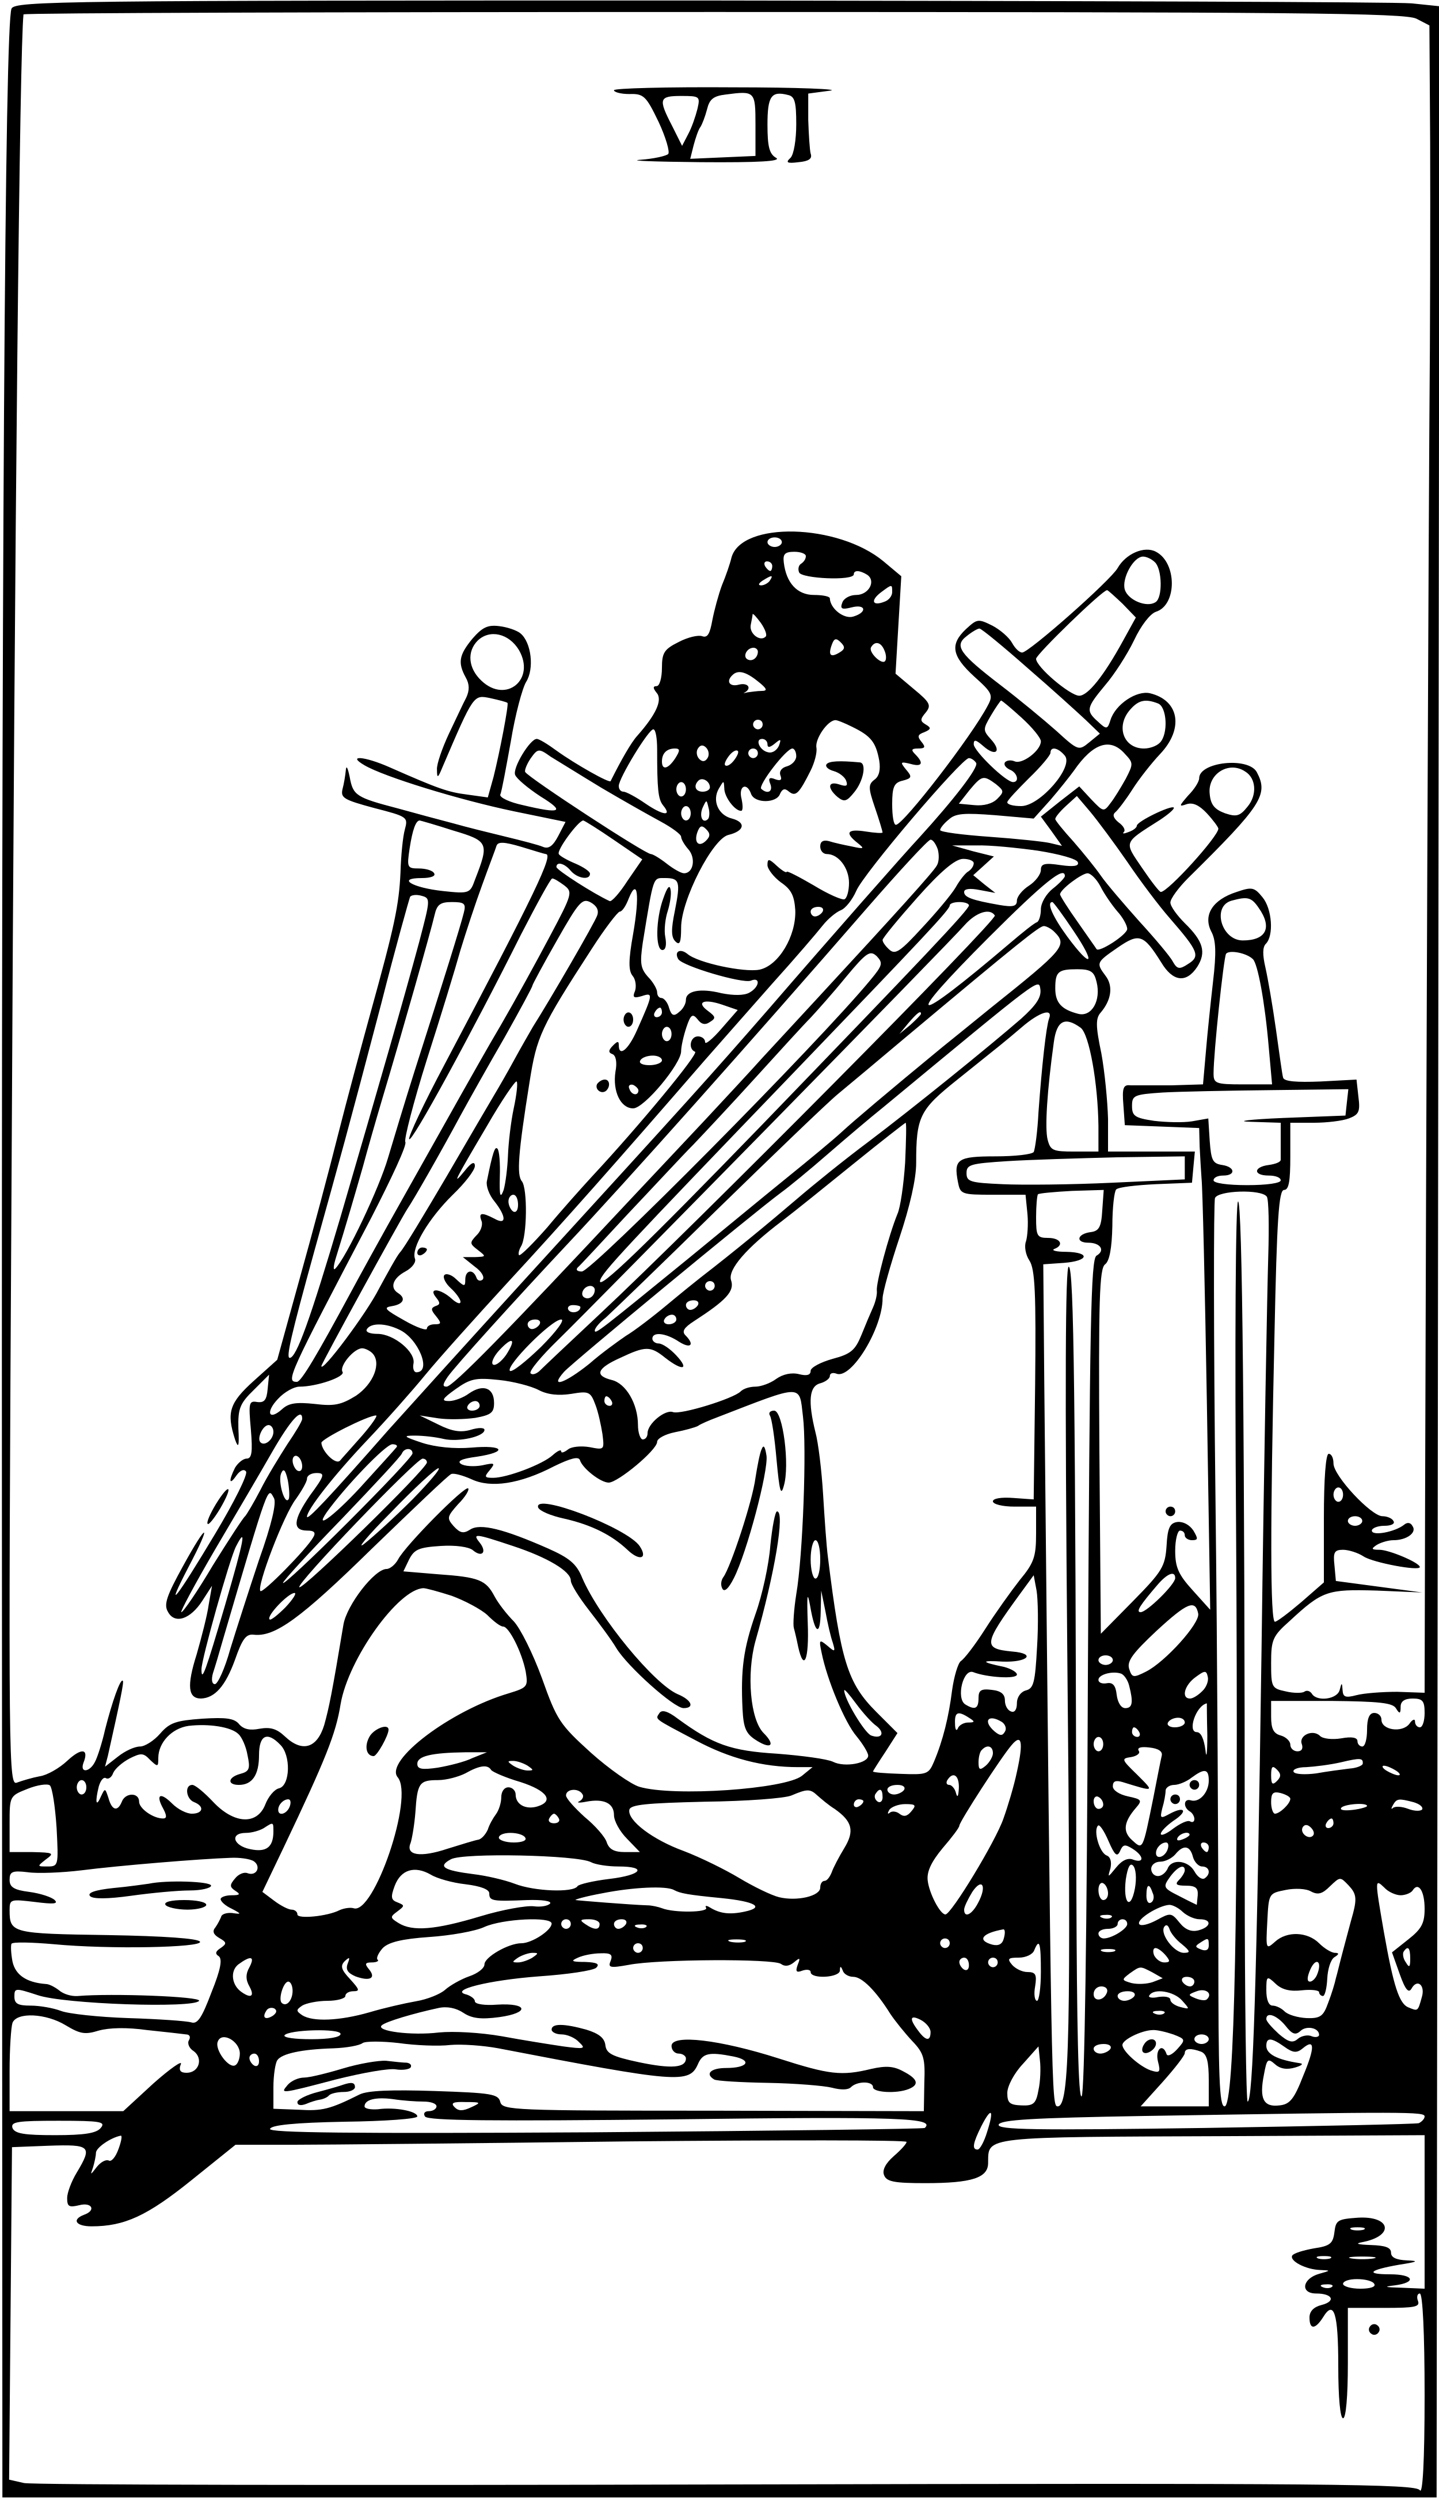 <?xml version="1.0" standalone="no"?>
<!DOCTYPE svg PUBLIC "-//W3C//DTD SVG 20010904//EN"
 "http://www.w3.org/TR/2001/REC-SVG-20010904/DTD/svg10.dtd">
<svg version="1.0" xmlns="http://www.w3.org/2000/svg"
 width="300pt" height="521pt" viewBox="0 0 300 521"
 preserveAspectRatio="xMidYMid meet">
<g transform="translate(0,521) scale(0.1,-0.1)"
fill="#000000" stroke="none">
<g>
<path d="M24 5192 c-14 -32 -21 -1161 -20 -3172 l1 -2015 1495 0 1495 0 3
2596 3 2596 -58 6 c-32 3 -700 5 -1485 6 -1328 0 -1427 -1 -1434 -17z m2929
-21 l27 -14 1 -156 c1 -86 1 -318 0 -516 -3 -368 -8 -1694 -10 -2406 l-1 -397
-57 2 c-32 0 -70 -3 -85 -7 -23 -6 -28 -4 -29 10 -1 17 -2 17 -6 1 -5 -20 -48
-25 -58 -8 -4 6 -11 8 -16 4 -5 -3 -23 -3 -39 1 -29 6 -30 9 -30 59 0 48 3 56
38 87 69 64 79 67 182 64 l95 -4 -90 12 -90 12 -3 33 c-3 27 0 32 18 32 11 0
31 -6 43 -14 20 -13 117 -31 117 -22 0 9 -64 36 -84 36 -17 0 -18 2 -6 10 8 5
24 10 35 10 28 0 49 16 40 29 -4 8 -11 9 -18 3 -19 -15 -67 -24 -67 -12 0 5
12 10 26 10 14 0 23 4 19 10 -3 6 -14 10 -23 10 -23 0 -102 84 -102 110 0 11
-4 20 -10 20 -6 0 -10 -51 -10 -134 l0 -134 -47 -41 c-27 -23 -51 -41 -55 -41
-10 0 -10 203 -1 598 5 242 9 302 20 302 10 0 13 18 13 70 l0 70 49 0 c27 0
60 4 73 9 21 8 24 14 20 45 l-4 36 -75 -4 c-50 -2 -76 0 -78 8 -2 6 -8 52 -15
101 -7 50 -17 107 -22 129 -6 26 -6 42 1 49 17 17 13 73 -7 97 -17 21 -22 22
-54 11 -50 -16 -70 -48 -53 -82 10 -18 11 -44 4 -104 -5 -44 -12 -110 -15
-147 l-6 -68 -66 -2 c-37 0 -75 0 -85 0 -15 2 -18 -5 -15 -41 l3 -42 78 -3 77
-3 1 -39 c1 -22 3 -52 4 -67 2 -16 7 -224 11 -463 l7 -435 -36 40 c-30 33 -37
48 -37 83 0 23 5 42 10 42 6 0 10 -4 10 -10 0 -5 7 -10 15 -10 13 0 13 3 3 20
-8 12 -21 19 -33 18 -16 -2 -21 -12 -23 -50 -3 -43 -9 -53 -70 -115 l-67 -68
-3 380 c-2 317 0 382 12 390 9 7 14 33 15 80 0 38 4 72 8 76 5 5 42 9 83 11
l75 3 3 33 3 32 -90 0 -91 0 0 68 c-1 37 -7 99 -14 137 -12 57 -12 73 -1 85
22 26 26 55 10 76 -20 27 -20 28 25 59 45 31 54 28 91 -31 24 -40 52 -44 75
-9 19 30 13 53 -26 91 -16 16 -30 35 -30 43 0 8 17 31 37 51 154 152 168 174
143 221 -18 32 -120 21 -120 -13 0 -7 -10 -23 -23 -36 -19 -22 -20 -24 -3 -18
13 4 26 -2 42 -19 13 -14 24 -29 24 -32 0 -16 -105 -132 -120 -132 -3 0 -20
22 -39 50 -38 56 -40 51 37 100 18 12 31 23 29 26 -6 5 -77 -29 -77 -38 0 -4
-8 -10 -17 -13 -10 -4 -14 -4 -10 0 4 4 -1 13 -11 20 -11 9 -13 16 -7 21 6 5
22 26 36 48 14 22 40 55 58 74 49 52 40 111 -21 126 -28 7 -73 -23 -83 -56 -6
-19 -8 -20 -26 -3 -26 23 -24 29 15 76 19 22 46 64 60 93 15 32 34 56 46 60
44 14 44 102 0 125 -24 13 -63 -4 -80 -34 -15 -26 -185 -176 -199 -176 -6 0
-15 9 -21 20 -6 11 -24 27 -41 36 -30 15 -32 14 -55 -7 -34 -32 -30 -56 17
-99 38 -34 40 -39 28 -61 -33 -63 -175 -247 -191 -248 -5 -1 -8 19 -8 43 0 36
4 45 22 49 19 5 20 8 7 23 -13 16 -12 17 9 12 24 -7 29 1 10 20 -9 9 -8 12 6
12 15 0 16 3 7 14 -9 11 -8 15 6 20 14 6 15 9 3 16 -12 7 -12 11 0 25 12 15 9
21 -25 49 l-38 32 6 102 6 101 -37 31 c-95 79 -296 84 -317 8 -3 -13 -12 -39
-20 -58 -7 -19 -16 -52 -20 -73 -5 -28 -10 -37 -21 -33 -8 3 -30 -2 -49 -12
-30 -15 -35 -22 -35 -54 0 -21 -5 -38 -11 -38 -8 0 -8 -4 0 -14 13 -15 -2 -46
-40 -89 -13 -14 -34 -51 -56 -95 -2 -5 -73 35 -112 63 -19 14 -37 25 -42 25
-14 0 -51 -61 -45 -75 3 -8 27 -28 53 -45 52 -32 43 -37 -37 -18 -28 6 -49 16
-47 22 3 6 12 56 22 111 9 55 24 111 32 124 17 27 11 82 -12 101 -7 6 -27 13
-44 15 -24 3 -35 -2 -56 -26 -28 -34 -31 -50 -14 -81 8 -14 8 -27 1 -42 -6
-11 -22 -46 -36 -75 -14 -30 -26 -64 -25 -75 0 -19 2 -18 11 4 66 154 65 152
100 145 18 -4 34 -8 36 -10 3 -3 -16 -102 -29 -154 l-12 -43 -43 6 c-40 5 -60
12 -162 57 -52 23 -90 26 -52 4 41 -24 197 -72 312 -96 l107 -22 -15 -29 c-11
-21 -20 -28 -32 -23 -9 4 -44 13 -77 21 -33 8 -82 20 -110 28 -27 7 -79 21
-115 31 -88 23 -94 27 -101 66 -4 19 -7 25 -8 14 -1 -11 -4 -29 -7 -40 -4 -18
3 -22 66 -39 70 -18 71 -19 64 -45 -4 -14 -8 -54 -9 -88 -3 -70 -13 -115 -62
-292 -19 -69 -50 -184 -68 -255 -18 -72 -54 -207 -80 -300 l-47 -170 -49 -44
c-51 -46 -57 -66 -39 -122 7 -20 9 -15 7 23 -1 41 3 52 32 80 l32 32 -3 -30
c-2 -23 -7 -29 -22 -27 -17 3 -18 -2 -13 -57 4 -48 2 -61 -9 -61 -7 0 -18 -9
-24 -19 -14 -28 -12 -38 3 -16 8 11 16 14 20 8 4 -6 -25 -64 -64 -129 -82
-137 -108 -170 -56 -70 50 95 40 96 -12 1 -33 -60 -40 -79 -31 -94 14 -27 47
-16 72 23 l20 31 -7 -40 c-3 -22 -15 -68 -25 -103 -21 -66 -18 -92 9 -92 29 1
51 26 71 81 15 43 23 54 39 52 44 -5 97 33 247 180 86 83 160 154 165 155 6 2
24 -3 42 -11 40 -19 101 -10 172 27 35 17 51 21 54 13 5 -17 43 -47 60 -47 19
0 101 68 101 85 0 7 17 16 37 20 21 4 42 10 48 13 5 4 24 12 40 18 181 70 171
70 179 2 8 -64 0 -290 -14 -371 -5 -32 -7 -63 -5 -70 2 -7 6 -24 9 -39 12 -54
23 -27 20 49 -2 60 -1 68 5 36 10 -59 21 -65 22 -12 l1 44 9 -44 c4 -23 11
-53 15 -64 6 -20 5 -21 -11 -7 -17 14 -18 13 -12 -15 11 -55 48 -145 73 -174
13 -16 24 -34 24 -40 0 -16 -49 -25 -73 -13 -12 6 -65 13 -117 17 -97 6 -133
19 -207 73 -21 16 -33 19 -38 12 -9 -14 -14 -10 75 -57 71 -38 140 -56 214
-56 l30 0 -22 -18 c-35 -28 -268 -44 -339 -23 -17 5 -63 37 -101 71 -65 59
-71 68 -102 155 -19 52 -45 104 -59 119 -14 14 -32 37 -40 52 -18 34 -32 40
-118 46 l-72 6 12 25 c11 21 20 25 66 28 31 2 59 -2 67 -9 19 -16 30 -4 14 16
-16 20 -9 19 69 -7 73 -24 121 -53 121 -72 0 -8 17 -35 38 -62 21 -27 47 -62
57 -79 23 -38 120 -125 140 -125 24 0 17 17 -12 29 -49 21 -163 159 -199 242
-12 30 -27 42 -72 62 -91 40 -141 53 -162 39 -14 -9 -21 -7 -34 7 -15 17 -14
20 9 46 15 15 24 30 21 33 -7 6 -131 -119 -146 -148 -6 -11 -17 -20 -24 -20
-25 0 -83 -75 -90 -116 -24 -144 -30 -173 -40 -209 -15 -49 -46 -58 -82 -24
-17 16 -30 20 -53 16 -20 -4 -33 -1 -42 9 -10 13 -28 15 -77 12 -55 -4 -68 -8
-88 -31 -13 -15 -32 -27 -42 -27 -11 0 -31 -9 -46 -21 l-27 -21 6 23 c25 112
34 154 31 156 -5 5 -22 -43 -37 -102 -6 -27 -16 -58 -21 -67 -11 -22 -32 -24
-24 -2 12 30 -4 32 -34 4 -16 -15 -42 -30 -57 -32 -16 -3 -36 -9 -47 -13 -18
-8 -19 19 -12 1241 7 1427 17 2369 25 2444 1 3 648 5 1439 5 1217 0 1441 -2
1465 -14z m-1323 -1091 c0 -5 -7 -10 -15 -10 -8 0 -15 5 -15 10 0 6 7 10 15
10 8 0 15 -4 15 -10z m50 -29 c0 -6 -4 -12 -10 -16 -5 -3 -7 -11 -4 -18 5 -13
114 -18 114 -4 0 9 12 9 28 -1 19 -13 3 -42 -23 -42 -13 0 -26 -7 -29 -16 -5
-13 -1 -15 19 -10 30 8 34 -10 4 -19 -19 -6 -48 16 -49 38 0 4 -15 7 -33 7
-35 0 -58 25 -63 68 -2 17 2 22 22 22 13 0 24 -4 24 -9z m728 -13 c15 -15 16
-74 1 -83 -18 -12 -57 4 -64 26 -7 23 18 69 38 69 7 0 18 -5 25 -12z m-798 -8
c0 -5 -2 -10 -4 -10 -3 0 -8 5 -11 10 -3 6 -1 10 4 10 6 0 11 -4 11 -10z m-5
-30 c-3 -5 -12 -10 -18 -10 -7 0 -6 4 3 10 19 12 23 12 15 0z m255 -24 c0 -8
-7 -17 -16 -20 -25 -10 -30 2 -8 19 24 18 24 18 24 1z m480 -24 l28 -29 -27
-49 c-40 -73 -73 -114 -91 -114 -19 0 -90 60 -90 77 0 9 138 143 148 143 2 0
16 -13 32 -28z m-744 -69 c-11 -11 -34 6 -31 24 2 10 4 20 4 23 1 2 8 -6 17
-18 9 -13 14 -26 10 -29z m546 -65 c51 -44 106 -94 122 -109 l29 -28 -22 -18
c-22 -18 -23 -18 -69 24 -26 23 -78 66 -116 95 -86 66 -97 82 -71 102 11 9 23
16 27 16 4 0 49 -37 100 -82z m-1060 37 c35 -61 -27 -112 -78 -64 -28 26 -31
61 -8 84 25 24 65 15 86 -20z m668 -5 c-18 -11 -24 -6 -16 16 5 14 9 15 19 5
9 -9 9 -14 -3 -21z m94 4 c4 -9 4 -19 1 -22 -7 -8 -35 19 -29 29 8 14 21 11
28 -7z m-264 -2 c0 -13 -12 -22 -22 -16 -10 6 -1 24 13 24 5 0 9 -4 9 -8z m0
-62 c19 -15 21 -20 8 -20 -9 0 -22 -2 -30 -3 -7 -2 -10 -2 -5 0 15 9 6 21 -13
16 -19 -5 -27 7 -13 20 11 11 27 8 53 -13z m550 -76 c22 -20 40 -42 40 -49 0
-19 -38 -48 -54 -42 -9 4 -18 2 -21 -2 -3 -5 2 -11 10 -15 16 -6 21 -26 7 -26
-15 0 -82 65 -82 79 0 11 5 9 20 -4 26 -23 39 -11 16 14 -17 19 -17 21 0 50
10 17 20 31 21 31 2 0 21 -16 43 -36z m284 30 c19 -7 22 -64 4 -82 -7 -7 -21
-12 -33 -12 -43 0 -60 47 -28 82 17 19 31 22 57 12z m-824 -44 c0 -5 -4 -10
-10 -10 -5 0 -10 5 -10 10 0 6 5 10 10 10 6 0 10 -4 10 -10z m187 -5 c39 -19
49 -32 56 -70 3 -19 0 -33 -10 -40 -13 -10 -13 -17 1 -58 9 -26 16 -50 16 -52
0 -2 -16 -1 -35 2 -38 6 -45 -2 -17 -24 15 -12 14 -13 -13 -7 -16 3 -38 8 -47
11 -12 3 -18 -1 -18 -11 0 -9 6 -16 14 -16 24 0 46 -29 46 -60 0 -16 -4 -31
-9 -34 -4 -3 -34 10 -65 29 -31 18 -56 31 -56 28 0 -3 -9 2 -20 12 -17 16 -20
16 -20 2 0 -8 13 -25 28 -36 22 -15 28 -28 30 -58 2 -54 -35 -116 -75 -124
-32 -6 -128 14 -150 33 -15 12 -28 5 -19 -11 10 -15 133 -51 151 -45 21 9 19
-13 -3 -25 -11 -6 -33 -6 -58 -1 -44 11 -74 5 -74 -14 0 -8 -6 -19 -14 -25
-11 -10 -16 -8 -21 8 -3 12 -11 21 -16 21 -5 0 -9 5 -9 12 0 6 -8 21 -19 32
-16 18 -17 29 -11 71 23 141 21 135 46 135 31 0 33 -7 21 -68 -8 -39 -8 -55 1
-64 9 -9 12 -3 12 29 0 57 66 186 99 193 33 8 37 26 7 34 -29 7 -42 38 -27 63
10 17 10 17 11 0 0 -18 22 -47 35 -47 4 0 4 11 1 25 -7 27 11 36 20 10 8 -20
53 -19 60 0 5 11 10 13 19 5 14 -11 21 -4 45 44 8 16 14 38 12 48 -3 18 23 56
39 57 3 1 20 -6 36 -14z m-407 -47 c0 -82 2 -103 12 -116 20 -24 1 -22 -36 3
-20 14 -41 25 -46 25 -6 0 -10 5 -10 12 0 16 62 118 72 118 5 0 8 -19 8 -42z
m230 11 c0 -8 5 -7 15 1 13 11 14 10 9 -4 -4 -9 -13 -16 -22 -14 -18 3 -29 28
-13 28 6 0 11 -5 11 -11z m-125 -29 c-5 -8 -11 -8 -17 -2 -6 6 -7 16 -3 22 5
8 11 8 17 2 6 -6 7 -16 3 -22z m870 9 c18 -19 18 -21 2 -52 -10 -18 -24 -41
-32 -51 -14 -19 -15 -18 -40 8 l-25 27 -40 -31 -40 -32 22 -30 22 -31 -25 6
c-13 3 -70 9 -126 13 -57 4 -103 10 -103 14 0 4 8 14 18 22 14 13 32 14 97 9
l80 -7 35 39 c19 22 41 50 49 61 40 58 76 69 106 35z m-1091 -71 c44 -26 99
-57 123 -70 24 -13 43 -27 43 -32 0 -5 7 -17 15 -26 16 -18 11 -50 -9 -50 -6
0 -22 9 -36 20 -14 11 -29 20 -33 20 -12 0 -255 159 -262 171 -2 3 3 16 11 28
15 21 17 22 42 4 15 -9 63 -39 106 -65z m154 62 c-15 -23 -28 -26 -28 -7 0 17
10 27 27 27 11 0 11 -4 1 -20z m122 -5 c-7 -9 -15 -13 -18 -10 -3 2 1 11 8 20
7 9 15 13 18 10 3 -2 -1 -11 -8 -20z m50 15 c0 -5 -4 -10 -10 -10 -5 0 -10 5
-10 10 0 6 5 10 10 10 6 0 10 -4 10 -10z m80 -6 c0 -9 -9 -18 -19 -21 -12 -3
-17 -11 -14 -19 4 -10 0 -12 -11 -8 -12 5 -15 2 -10 -10 6 -16 -6 -22 -19 -10
-7 7 52 84 65 84 4 0 8 -7 8 -16z m560 1 c19 -23 -52 -105 -91 -105 -16 0 -29
3 -29 8 0 4 21 26 45 50 25 24 45 48 45 53 0 14 16 11 30 -6z m-185 -15 c6 -9
-47 -77 -118 -155 -30 -32 -185 -208 -312 -355 -128 -147 -168 -191 -505 -560
-124 -136 -254 -280 -290 -320 -123 -140 -170 -190 -170 -181 0 14 54 84 127
161 39 41 93 102 120 135 27 33 106 121 174 195 111 120 226 250 408 460 31
35 94 107 141 160 47 52 94 107 105 121 11 14 28 28 38 32 10 4 24 22 32 40
14 35 220 277 235 277 5 0 12 -5 15 -10z m561 -18 c23 -14 25 -49 5 -73 -16
-20 -23 -22 -47 -14 -22 8 -30 18 -32 40 -5 42 40 70 74 47z m-1116 -33 c0 -5
-7 -9 -15 -9 -15 0 -20 12 -9 23 8 8 24 -1 24 -14z m596 7 c17 -14 18 -16 3
-31 -10 -10 -28 -15 -48 -13 l-32 3 22 28 c26 31 29 32 55 13z m-646 -11 c0
-8 -4 -15 -10 -15 -5 0 -10 7 -10 15 0 8 5 15 10 15 6 0 10 -7 10 -15z m920
-151 c27 -40 67 -93 89 -118 59 -68 64 -79 38 -95 -18 -12 -23 -11 -32 5 -5
10 -37 48 -70 84 -33 37 -69 79 -80 95 -11 16 -37 48 -57 71 -21 23 -38 44
-38 47 0 4 10 16 22 27 l23 21 28 -33 c15 -18 50 -65 77 -104z m-874 89 c-11
-11 -19 6 -11 24 8 17 8 17 12 0 3 -10 2 -21 -1 -24z m-36 12 c0 -8 -4 -15
-10 -15 -5 0 -10 7 -10 15 0 8 5 15 10 15 6 0 10 -7 10 -15z m-495 -36 c74
-22 75 -26 45 -103 -10 -28 -12 -29 -67 -23 -64 7 -97 27 -44 27 19 0 30 4 26
10 -3 6 -18 10 -32 10 -24 0 -25 2 -19 42 6 39 13 58 21 58 1 0 33 -9 70 -21z
m334 -19 l60 -41 -31 -45 c-16 -25 -33 -44 -37 -42 -33 15 -111 65 -111 71 0
12 17 8 30 -8 14 -16 40 -20 40 -6 0 5 -14 14 -30 21 -17 7 -33 16 -35 20 -5
8 41 70 51 70 2 0 31 -18 63 -40z m193 -2 c-15 -15 -26 -4 -18 18 5 13 9 15
18 6 9 -9 9 -15 0 -24z m-334 -28 c16 -1 -21 -79 -212 -440 -42 -79 -75 -149
-73 -154 4 -11 132 224 233 426 33 64 62 117 65 117 3 1 14 -6 25 -14 18 -14
18 -17 -30 -107 -27 -51 -72 -133 -101 -183 -29 -49 -66 -115 -83 -145 -17
-30 -70 -125 -118 -210 -48 -85 -99 -178 -114 -206 -68 -126 -102 -184 -111
-184 -24 0 -18 12 155 342 42 82 75 152 71 158 -3 5 17 83 45 172 29 90 60
192 70 228 11 36 31 97 45 135 14 39 28 75 30 82 3 9 15 9 52 -2 26 -8 49 -15
51 -15z m817 10 c3 -11 3 -26 -2 -34 -7 -13 -82 -96 -253 -281 -35 -38 -85
-92 -110 -119 -25 -28 -79 -86 -120 -130 -42 -45 -112 -119 -156 -166 -260
-278 -370 -390 -383 -390 -9 0 -8 5 2 20 15 22 142 162 248 275 127 135 381
420 627 703 68 78 127 142 132 142 5 0 11 -9 15 -20z m209 -3 c44 -7 81 -17
83 -24 3 -8 -8 -10 -36 -6 -33 5 -41 3 -41 -10 0 -9 -11 -24 -25 -33 -14 -9
-25 -23 -25 -31 0 -12 -8 -14 -37 -9 -57 10 -73 16 -73 27 0 7 13 8 33 4 l32
-6 -23 18 -23 19 21 19 22 20 -44 11 -43 12 50 0 c28 1 86 -5 129 -11z m-134
-26 c0 -6 -5 -13 -11 -17 -6 -3 -18 -18 -27 -34 -9 -15 -41 -53 -70 -84 -44
-48 -55 -56 -67 -46 -8 7 -15 16 -15 21 0 4 33 44 73 89 49 55 79 80 95 80 12
0 22 -4 22 -9z m190 -27 c0 -3 -11 -15 -25 -26 -14 -11 -25 -30 -25 -43 0 -13
-4 -25 -8 -27 -5 -1 -31 -22 -58 -45 -206 -175 -226 -170 -43 13 117 117 159
150 159 128z m74 -21 c8 -16 24 -39 35 -52 12 -13 21 -30 21 -37 0 -12 -59
-50 -64 -42 -1 2 -19 27 -39 56 -20 28 -37 55 -37 58 0 10 44 43 57 44 7 0 19
-12 27 -27z m-974 -99 c-10 -56 -10 -77 -1 -88 6 -7 8 -21 5 -31 -6 -14 -3
-16 14 -11 24 8 24 5 -10 -71 -18 -41 -38 -57 -38 -31 0 9 -3 8 -12 -1 -10
-10 -10 -15 -1 -18 7 -3 10 -17 6 -37 -6 -41 11 -76 37 -76 23 0 100 93 100
119 0 10 5 32 11 50 9 27 13 29 23 17 8 -11 16 -13 26 -6 13 8 12 11 -4 23
-26 19 -8 26 30 13 l32 -11 -34 -39 c-19 -22 -34 -34 -34 -28 0 7 -7 12 -15
12 -16 0 -21 -26 -6 -32 9 -3 -118 -156 -213 -258 -23 -25 -66 -73 -95 -108
-30 -34 -56 -60 -59 -58 -2 3 0 11 4 18 13 20 14 121 2 136 -11 13 -8 57 16
207 15 95 23 113 130 278 27 42 54 77 58 77 5 0 13 12 19 28 18 44 23 7 9 -74z
m-446 -17 c-33 -122 -82 -292 -164 -573 -63 -213 -92 -294 -106 -294 -8 0 2
44 52 225 54 194 67 240 139 514 30 118 58 217 60 222 3 4 14 5 24 2 19 -5 18
-8 -5 -96z m371 55 c-5 -15 -99 -177 -134 -232 -8 -14 -26 -45 -39 -69 -13
-24 -32 -57 -41 -72 -9 -15 -54 -92 -100 -171 -46 -78 -89 -150 -97 -158 -7
-8 -26 -43 -44 -76 -25 -50 -120 -177 -120 -161 0 5 163 302 179 327 13 19 69
117 111 195 18 33 59 106 92 163 32 57 58 105 58 108 0 2 23 45 51 94 46 81
53 89 71 79 12 -7 17 -16 13 -27z m1379 16 c29 -41 16 -68 -33 -68 -45 0 -65
72 -23 83 33 9 41 7 56 -15z m-1657 -10 c-6 -25 -43 -144 -102 -328 -20 -63
-45 -146 -56 -183 -18 -62 -87 -208 -110 -231 -5 -5 -4 6 2 25 19 61 40 133
56 189 8 30 26 93 40 140 39 130 102 352 109 383 5 22 12 27 36 27 26 0 30 -3
25 -22z m1053 15 c0 -9 -99 -113 -432 -458 -249 -257 -342 -346 -337 -324 4
17 49 65 404 434 270 281 325 339 325 348 0 4 9 7 20 7 11 0 20 -3 20 -7z
m218 -53 c48 -71 38 -81 -13 -12 -30 41 -44 72 -31 72 2 0 22 -27 44 -60z
m-523 40 c-3 -5 -10 -10 -16 -10 -5 0 -9 5 -9 10 0 6 7 10 16 10 8 0 12 -4 9
-10z m359 -8 c6 -9 -629 -649 -825 -832 -62 -58 -118 -111 -125 -118 -7 -6
-15 -8 -18 -4 -3 5 23 36 57 69 85 83 819 831 848 865 24 27 53 36 63 20z
m124 -34 c28 -28 21 -36 -133 -159 -44 -36 -89 -72 -100 -81 -119 -98 -185
-154 -210 -177 -16 -15 -68 -58 -115 -96 -47 -38 -139 -114 -205 -168 -183
-149 -195 -159 -195 -150 0 5 10 17 23 27 12 11 117 112 232 225 116 113 229
222 252 241 23 19 84 70 135 113 246 206 284 236 294 237 5 0 15 -5 22 -12z
m-383 -100 c-108 -131 -581 -608 -602 -608 -9 0 -13 3 -9 8 5 4 51 54 104 111
54 57 115 123 137 145 22 23 81 86 130 140 50 55 101 111 115 125 13 14 47 52
73 84 44 53 51 57 65 44 13 -14 12 -19 -13 -49z m797 43 c10 -9 25 -89 33
-183 l7 -78 -61 0 c-57 0 -61 2 -61 23 0 43 21 240 26 249 6 9 43 2 56 -11z
m-326 -47 c10 -39 -10 -74 -38 -67 -35 9 -48 23 -48 53 0 35 6 40 46 40 28 0
35 -5 40 -26z m-157 -77 c-68 -59 -225 -186 -319 -257 -47 -35 -114 -89 -150
-120 -55 -47 -130 -109 -200 -163 -9 -7 -40 -32 -70 -57 -30 -25 -68 -54 -85
-64 -16 -11 -51 -36 -76 -58 -51 -41 -85 -53 -53 -17 17 19 391 328 453 374
14 10 58 46 97 80 38 33 90 77 115 97 335 277 324 269 328 246 2 -17 -9 -33
-40 -61z m-749 13 c0 -5 -5 -10 -11 -10 -5 0 -7 5 -4 10 3 6 8 10 11 10 2 0 4
-4 4 -10z m540 -3 c0 -2 -10 -12 -22 -23 l-23 -19 19 23 c18 21 26 27 26 19z
m267 -10 c-6 -17 -15 -98 -22 -195 -2 -40 -7 -77 -10 -83 -4 -5 -39 -9 -80 -9
-79 0 -87 -6 -78 -53 5 -26 7 -27 73 -27 l68 0 4 -40 c2 -22 0 -47 -3 -57 -4
-10 -1 -28 7 -40 12 -18 14 -69 12 -260 l-3 -238 -42 3 c-26 2 -43 -1 -43 -7
0 -6 20 -11 45 -11 l45 0 0 -56 c0 -48 -4 -61 -34 -97 -18 -23 -51 -69 -72
-102 -21 -33 -44 -63 -51 -67 -6 -5 -14 -32 -18 -60 -7 -56 -19 -105 -38 -150
-11 -26 -15 -27 -69 -25 -32 1 -58 3 -58 5 0 1 12 20 26 41 l25 39 -44 44
c-60 60 -74 105 -101 323 -3 22 -7 81 -10 130 -3 50 -10 108 -16 130 -16 65
-13 96 10 102 11 3 20 10 20 15 0 6 6 8 14 5 31 -12 96 95 96 157 0 12 16 69
35 126 22 66 35 123 35 156 0 97 7 111 86 174 96 77 94 75 134 109 37 32 66
41 57 18z m66 -19 c18 -14 36 -116 37 -205 l0 -53 -50 0 c-45 0 -50 2 -56 25
-6 24 -1 102 13 203 6 45 23 54 56 30z m-853 -13 c0 -8 -4 -15 -10 -15 -5 0
-10 7 -10 15 0 8 5 15 10 15 6 0 10 -7 10 -15z m-20 -55 c0 -5 -12 -10 -26
-10 -14 0 -23 4 -19 10 3 6 15 10 26 10 10 0 19 -4 19 -10z m-309 -100 c-6
-28 -11 -72 -12 -98 -1 -26 -5 -58 -9 -72 -7 -19 -9 -13 -8 27 1 29 -1 55 -5
59 -5 6 -10 -8 -22 -68 -2 -10 5 -29 16 -42 25 -32 25 -50 0 -36 -27 14 -34
13 -27 -5 3 -8 -2 -22 -11 -30 -14 -15 -14 -17 3 -30 18 -14 18 -14 -6 -15
l-25 0 25 -20 c14 -10 21 -22 16 -27 -5 -4 -11 -2 -13 5 -7 18 -23 15 -23 -5
0 -15 -2 -15 -19 1 -10 10 -22 13 -25 8 -3 -5 3 -17 14 -27 11 -10 20 -23 20
-28 0 -6 -8 -3 -18 6 -24 22 -50 24 -33 3 9 -11 9 -15 -1 -18 -10 -4 -10 -8 1
-21 12 -15 11 -17 -3 -17 -9 0 -16 -4 -16 -9 0 -5 -21 2 -47 17 -41 23 -45 27
-25 30 23 4 29 16 12 27 -18 11 -11 31 15 45 15 8 23 20 20 27 -8 22 29 84 79
133 25 24 46 51 46 60 0 10 -7 8 -21 -10 -28 -34 -22 -22 46 93 31 54 60 96
62 93 3 -2 0 -28 -6 -56z m260 37 c-1 -12 -15 -9 -19 4 -3 6 1 10 8 8 6 -3 11
-8 11 -12z m1477 -24 l-3 -28 -130 -5 c-71 -3 -102 -7 -67 -8 l62 -2 0 -35 c0
-19 0 -38 0 -42 0 -5 -11 -9 -25 -11 -32 -4 -33 -22 0 -22 14 0 25 -4 25 -10
0 -6 -30 -10 -70 -10 -40 0 -70 4 -70 10 0 6 9 10 20 10 27 0 25 18 -2 22 -20
3 -23 10 -26 50 l-3 47 -34 -6 c-19 -3 -54 -2 -79 1 -40 6 -46 10 -46 31 0 22
4 24 63 28 34 2 135 4 225 5 l163 2 -3 -27z m-921 -126 c-3 -46 -10 -94 -16
-107 -18 -44 -45 -145 -43 -160 1 -8 -3 -24 -8 -35 -5 -11 -16 -37 -24 -57
-13 -32 -22 -40 -60 -50 -25 -7 -46 -18 -46 -25 0 -9 -8 -11 -24 -7 -16 4 -34
0 -48 -10 -12 -9 -32 -16 -43 -16 -12 0 -25 -4 -31 -10 -15 -15 -125 -49 -141
-43 -16 6 -53 -24 -53 -44 0 -7 -4 -13 -10 -13 -5 0 -10 14 -10 30 0 44 -25
87 -55 94 -36 9 -31 24 18 46 53 25 63 25 94 0 36 -28 51 -25 23 5 -13 14 -29
25 -37 25 -7 0 -13 5 -13 10 0 15 28 12 55 -6 25 -16 34 -7 14 13 -8 8 -3 16
17 29 68 44 86 63 78 86 -7 22 32 67 106 123 25 19 92 73 150 120 58 47 107
85 108 85 2 0 1 -37 -1 -83z m583 -11 l0 -24 -152 -7 c-84 -4 -187 -5 -228 -3
-67 3 -75 5 -75 23 0 18 8 20 85 25 47 3 149 6 228 8 l142 2 0 -24z m-172 -88
c-2 -36 -7 -44 -25 -46 -28 -4 -31 -22 -4 -22 25 0 36 -16 17 -27 -12 -7 -14
-141 -18 -875 -2 -540 -7 -871 -13 -877 -7 -7 -10 147 -11 432 -2 1024 -5
1297 -16 1297 -7 0 -8 -242 -3 -799 8 -805 5 -951 -20 -951 -13 0 -13 17 -28
1515 l-2 240 43 3 c52 4 56 22 5 23 -21 0 -32 3 -25 6 21 8 13 23 -13 23 -23
0 -25 4 -25 43 0 24 2 46 4 48 2 2 34 5 71 7 l66 2 -3 -42z m343 28 c4 -5 5
-61 3 -125 -2 -64 -9 -433 -14 -821 -10 -703 -18 -940 -29 -940 -3 0 -6 210
-6 468 0 924 -5 1413 -14 1408 -5 -4 -7 -288 -4 -688 5 -791 -3 -1198 -24
-1198 -11 0 -13 59 -13 327 0 181 -2 603 -6 940 -4 336 -4 618 -1 626 6 16 97
19 108 3z m-1561 -17 c0 -11 -4 -17 -10 -14 -5 3 -10 13 -10 21 0 8 5 14 10
14 6 0 10 -9 10 -21z m410 -169 c0 -5 -4 -10 -10 -10 -5 0 -10 5 -10 10 0 6 5
10 10 10 6 0 10 -4 10 -10z m-250 -8 c0 -13 -12 -22 -22 -16 -10 6 -1 24 13
24 5 0 9 -4 9 -8z m215 -32 c-3 -5 -10 -10 -16 -10 -5 0 -9 5 -9 10 0 6 7 10
16 10 8 0 12 -4 9 -10z m-245 -4 c0 -11 -19 -15 -25 -6 -3 5 1 10 9 10 9 0 16
-2 16 -4z m200 -26 c0 -5 -7 -10 -16 -10 -8 0 -12 5 -9 10 3 6 10 10 16 10 5
0 9 -4 9 -10z m-285 -10 c-3 -5 -10 -10 -16 -10 -5 0 -9 5 -9 10 0 6 7 10 16
10 8 0 12 -4 9 -10z m3 -47 c-32 -31 -61 -54 -65 -50 -9 10 87 107 107 107 8
0 -9 -24 -42 -57z m-296 36 c40 -18 69 -89 36 -89 -5 0 -8 8 -6 18 5 24 -41
62 -75 62 -16 0 -26 4 -22 10 8 13 38 13 67 -1z m223 -53 c-10 -14 -22 -23
-27 -20 -5 3 1 17 13 30 28 30 36 24 14 -10z m-279 4 c20 -20 3 -64 -34 -89
-31 -19 -45 -22 -86 -17 -38 4 -54 2 -68 -11 -28 -25 -35 -6 -8 22 13 14 33
25 44 25 37 0 97 21 90 31 -7 12 24 49 41 49 6 0 16 -5 21 -10z m347 -77 c19
-10 42 -12 68 -8 36 6 40 5 50 -22 6 -15 12 -43 15 -62 4 -33 4 -33 -27 -27
-18 3 -38 1 -45 -5 -8 -6 -14 -8 -14 -4 0 5 -8 1 -18 -8 -21 -19 -95 -47 -124
-47 -18 0 -19 2 -7 16 12 15 11 16 -16 10 -17 -3 -36 -2 -44 3 -9 6 2 11 33
15 66 10 57 25 -11 19 -36 -3 -75 1 -103 10 -39 13 -41 15 -15 15 17 0 44 -3
60 -7 31 -7 85 5 85 19 0 5 -13 5 -29 0 -21 -6 -39 -3 -67 11 l-39 19 39 -6
c21 -3 56 -2 77 1 33 6 39 11 39 31 0 32 -23 40 -52 20 -12 -9 -31 -16 -42
-16 -17 0 -14 5 14 25 31 22 42 24 90 19 30 -3 68 -13 83 -21z m152 -23 c3 -5
1 -10 -4 -10 -6 0 -11 5 -11 10 0 6 2 10 4 10 3 0 8 -4 11 -10z m-275 -10 c0
-5 -7 -10 -16 -10 -8 0 -12 5 -9 10 3 6 10 10 16 10 5 0 9 -4 9 -10z m-370
-27 c0 -5 -14 -28 -31 -53 -16 -25 -42 -67 -56 -95 -14 -27 -29 -52 -32 -55
-4 -3 -34 -49 -67 -102 -32 -54 -62 -98 -66 -98 -3 0 28 58 70 130 42 71 96
163 120 205 38 66 62 92 62 68z m125 -35 c-21 -24 -42 -47 -46 -52 -9 -10 -38
19 -39 37 0 8 97 57 114 57 4 0 -9 -19 -29 -42z m-185 8 c0 -16 -18 -31 -27
-22 -8 8 5 36 17 36 5 0 10 -6 10 -14z m256 -33 c-4 -5 -33 -37 -64 -71 -57
-64 -110 -106 -81 -64 38 53 123 142 137 142 8 0 12 -3 8 -7z m34 -12 c0 -6
-61 -70 -135 -144 -74 -74 -135 -131 -135 -126 0 4 55 64 123 134 67 70 124
131 125 136 5 12 22 12 22 0z m-230 -27 c0 -8 -4 -12 -10 -9 -5 3 -10 13 -10
21 0 8 5 12 10 9 6 -3 10 -13 10 -21z m260 8 c0 -13 -259 -266 -266 -260 -7 7
244 268 257 268 5 0 9 -3 9 -8z m-288 -76 c-8 -15 -23 36 -16 53 5 12 9 8 14
-14 3 -16 4 -34 2 -39z m258 -1 c-36 -36 -81 -77 -100 -92 -19 -15 5 15 55 65
49 51 94 92 99 92 6 0 -19 -29 -54 -65z m-214 8 c-35 -51 -37 -73 -5 -73 14 0
18 -4 12 -14 -14 -25 -105 -117 -110 -112 -9 8 49 160 74 192 12 17 23 36 23
42 0 7 9 12 20 12 18 0 17 -5 -14 -47z m2154 2 c0 -8 -4 -15 -10 -15 -5 0 -10
7 -10 15 0 8 5 15 10 15 6 0 10 -7 10 -15z m-2260 -136 c-21 -63 -48 -147 -60
-186 -11 -40 -26 -73 -32 -73 -6 0 -8 9 -4 23 4 12 13 42 20 67 98 334 94 321
107 298 6 -10 -5 -56 -31 -129z m2300 81 c0 -5 -7 -10 -15 -10 -8 0 -15 5 -15
10 0 6 7 10 15 10 8 0 15 -4 15 -10z m-2371 -176 c-40 -136 -49 -162 -49 -133
0 21 59 231 72 256 23 45 17 14 -23 -123z m1241 96 c0 -22 -4 -40 -10 -40 -5
0 -10 18 -10 40 0 22 5 40 10 40 6 0 10 -18 10 -40z m452 -183 c-4 -73 -7 -86
-23 -90 -11 -3 -19 -14 -19 -27 0 -13 -5 -20 -12 -17 -7 2 -13 12 -13 23 0 13
-8 20 -27 22 -23 3 -28 -1 -28 -17 0 -22 -7 -26 -28 -13 -19 13 -4 75 17 67
28 -11 91 -15 91 -5 0 5 -12 12 -27 16 -49 10 -49 14 -3 11 53 -2 71 17 20 21
-61 6 -60 15 15 118 l30 41 6 -32 c3 -18 4 -71 1 -118z m288 144 c0 -13 -59
-71 -72 -71 -11 0 -1 15 36 58 20 23 36 29 36 13z m-1508 -37 c27 -10 61 -28
74 -40 13 -13 27 -24 33 -24 12 0 39 -53 47 -94 5 -31 4 -33 -35 -45 -122 -36
-260 -141 -232 -175 35 -41 -50 -288 -92 -273 -7 2 -20 0 -29 -4 -25 -13 -88
-19 -88 -9 0 6 -6 10 -12 10 -7 0 -24 9 -37 19 l-24 18 45 94 c87 183 108 235
118 297 16 95 121 241 173 242 5 0 31 -7 59 -16z m-347 -24 c-16 -16 -31 -28
-33 -25 -7 7 39 55 52 55 5 0 -3 -13 -19 -30z m1903 -13 c4 -20 -69 -101 -109
-121 -26 -13 -29 -13 -35 6 -5 16 8 33 57 79 64 59 81 66 87 36z m-178 -97 c0
-5 -7 -10 -15 -10 -8 0 -15 5 -15 10 0 6 7 10 15 10 8 0 15 -4 15 -10z m34
-53 c9 -35 7 -47 -8 -47 -9 0 -16 12 -18 28 -2 19 -8 26 -20 24 -10 -2 -18 1
-18 7 0 11 29 19 47 13 6 -2 14 -13 17 -25z m152 -12 c-8 -8 -19 -15 -25 -15
-19 0 -12 28 12 45 19 14 22 14 25 0 2 -8 -3 -22 -12 -30z m-679 -72 c19 -15
11 -28 -11 -20 -14 6 -56 76 -56 94 0 4 11 -9 25 -28 14 -19 33 -40 42 -46z
m1083 37 c8 -13 10 -12 10 3 0 11 8 17 25 17 21 0 25 -5 25 -30 0 -16 -4 -30
-10 -30 -5 0 -10 5 -10 12 0 7 -6 4 -12 -5 -15 -19 -58 -13 -58 9 0 8 -7 14
-15 14 -10 0 -15 -11 -15 -35 0 -19 -4 -35 -10 -35 -5 0 -10 5 -10 11 0 8 -12
10 -34 6 -18 -3 -38 -1 -44 5 -15 15 -45 1 -38 -17 3 -9 0 -15 -9 -15 -8 0
-15 6 -15 14 0 7 -9 16 -20 19 -15 4 -20 14 -20 39 l0 33 126 0 c99 -1 127 -4
134 -15z m-393 -57 c0 -38 -2 -51 -4 -30 -3 22 -9 37 -18 37 -20 0 -2 55 21
60 0 0 0 -30 1 -67z m-497 37 c13 -8 13 -10 -2 -10 -9 0 -19 -6 -21 -12 -3 -7
-6 -3 -6 10 -1 24 6 27 29 12z m69 -9 c7 -5 10 -14 6 -20 -5 -9 -10 -9 -21 0
-26 22 -14 38 15 20z m381 -1 c0 -5 -9 -10 -21 -10 -11 0 -17 5 -14 10 3 6 13
10 21 10 8 0 14 -4 14 -10z m-1973 -24 c7 -6 16 -26 19 -44 6 -28 4 -34 -15
-39 -26 -7 -28 -23 -3 -23 28 0 42 21 42 62 0 42 17 50 44 22 23 -22 21 -85
-2 -91 -10 -2 -23 -18 -29 -34 -17 -43 -65 -41 -109 6 -18 19 -37 35 -43 35
-17 0 -13 -30 4 -36 22 -9 18 -24 -5 -24 -11 0 -29 9 -41 21 -25 25 -35 19
-19 -10 8 -15 8 -21 0 -21 -21 0 -50 21 -50 35 0 20 -29 19 -36 0 -9 -22 -21
-18 -28 8 -7 21 -7 21 -16 2 -10 -23 -12 -10 -4 22 4 13 10 20 15 17 5 -3 12
2 15 11 4 9 19 22 34 30 24 12 29 12 43 -3 16 -15 17 -15 17 4 0 32 28 62 63
67 42 5 89 -2 104 -17z m1878 4 c3 -5 1 -10 -4 -10 -6 0 -11 5 -11 10 0 6 2
10 4 10 3 0 8 -4 11 -10z m-255 -83 c-6 -29 -19 -72 -28 -97 -16 -47 -109
-200 -121 -200 -11 0 -34 44 -37 71 -2 18 7 38 31 67 19 22 35 43 35 47 0 8
88 144 109 168 21 25 25 7 11 -56z m180 58 c0 -8 -4 -15 -10 -15 -5 0 -10 7
-10 15 0 8 5 15 10 15 6 0 10 -7 10 -15z m-230 -19 c0 -7 -7 -19 -15 -26 -12
-10 -15 -9 -15 7 0 11 3 23 7 26 11 12 23 8 23 -7z m352 -5 c-2 -8 -10 -49
-18 -90 -22 -108 -21 -107 -44 -86 -20 18 -17 38 8 67 14 16 12 18 -16 24 -19
4 -32 13 -32 21 0 11 6 13 20 9 68 -21 67 -21 31 15 -33 32 -34 34 -13 37 12
2 20 8 16 13 -4 7 5 9 22 7 19 -2 28 -8 26 -17z m-1437 -5 c-16 -8 -49 -16
-72 -20 -34 -5 -43 -3 -43 8 0 16 29 23 100 24 l45 0 -30 -12z m1856 -12 c-1
-4 -13 -9 -28 -10 -16 -2 -47 -6 -69 -10 -23 -3 -44 -2 -47 3 -3 5 8 10 26 10
18 1 50 5 72 10 42 10 47 9 46 -3z m-1741 -4 c13 -9 13 -10 0 -10 -8 0 -22 5
-30 10 -13 9 -13 10 0 10 8 0 22 -5 30 -10z m-76 -9 c3 -4 30 -16 61 -25 56
-18 71 -40 35 -51 -24 -7 -45 4 -45 25 0 8 -7 15 -15 15 -9 0 -15 -9 -15 -21
0 -11 -5 -27 -11 -35 -6 -8 -14 -22 -17 -32 -4 -9 -12 -19 -19 -21 -7 -1 -36
-10 -65 -19 -57 -19 -88 -14 -77 12 3 9 8 38 10 64 4 61 8 67 47 67 18 0 43 7
57 14 30 17 47 19 54 7z m1638 -23 c-9 -9 -12 -7 -12 12 0 19 3 21 12 12 9 -9
9 -15 0 -24z m248 22 c8 -5 11 -10 5 -10 -5 0 -17 5 -25 10 -8 5 -10 10 -5 10
6 0 17 -5 25 -10z m-390 -21 c0 -25 -20 -47 -38 -41 -14 4 -16 -14 -2 -23 6
-3 10 -11 10 -16 0 -6 -4 -8 -9 -5 -5 3 -20 -4 -35 -15 -14 -11 -26 -16 -26
-11 0 5 12 17 26 27 31 20 25 32 -7 15 -20 -11 -21 -10 -16 11 4 13 7 30 7 37
0 6 8 12 18 12 9 0 26 7 36 15 27 20 36 19 36 -6z m-521 -16 c-1 -17 -3 -21
-6 -10 -2 9 -9 17 -14 17 -6 0 -7 5 -4 10 12 19 25 10 24 -17z m-1881 -83 c4
-78 4 -80 -19 -80 -22 0 -22 0 -3 15 18 13 15 14 -28 15 l-48 0 0 59 c0 58 0
58 38 73 20 8 41 11 46 7 5 -5 11 -44 14 -89z m62 85 c0 -8 -4 -15 -10 -15 -5
0 -10 7 -10 15 0 8 5 15 10 15 6 0 10 -7 10 -15z m1705 -5 c-3 -5 -13 -10 -21
-10 -8 0 -14 5 -14 10 0 6 9 10 21 10 11 0 17 -4 14 -10z m-671 -9 c4 -5 0
-12 -6 -15 -7 -3 -1 -4 14 -1 37 7 58 -3 58 -28 0 -12 12 -34 27 -49 l27 -28
-31 0 c-23 0 -33 6 -38 20 -3 11 -24 35 -46 53 -21 19 -39 39 -39 45 0 14 26
16 34 3z m490 -3 c8 -7 23 -20 36 -28 37 -26 42 -46 20 -82 -11 -18 -23 -41
-26 -50 -4 -10 -10 -18 -15 -18 -5 0 -9 -6 -9 -14 0 -18 -49 -29 -86 -20 -16
4 -53 22 -83 40 -30 18 -81 43 -115 56 -66 24 -118 64 -114 86 2 11 35 14 158
17 85 1 166 7 180 13 33 14 39 14 54 0z m136 -4 c0 -8 -5 -12 -10 -9 -6 4 -8
11 -5 16 9 14 15 11 15 -7z m850 -3 c0 -10 -22 -31 -32 -31 -4 0 -8 11 -8 24
0 19 4 23 20 19 11 -3 20 -8 20 -12z m-390 -12 c0 -5 -4 -9 -10 -9 -5 0 -10 7
-10 16 0 8 5 12 10 9 6 -3 10 -10 10 -16z m-1696 -4 c-6 -16 -24 -21 -24 -7 0
11 11 22 21 22 5 0 6 -7 3 -15z m1196 11 c0 -3 -4 -8 -10 -11 -5 -3 -10 -1
-10 4 0 6 5 11 10 11 6 0 10 -2 10 -4z m1147 -2 c13 -4 20 -10 18 -15 -3 -4
-16 -4 -29 1 -13 5 -27 6 -32 2 -4 -4 -4 -1 0 6 8 14 12 14 43 6z m-1047 -19
c-9 -11 -16 -12 -25 -5 -6 5 -16 6 -20 2 -5 -4 -5 -1 -1 6 4 6 19 12 33 12 22
0 24 -2 13 -15z m950 11 c0 -2 -13 -6 -29 -8 -17 -2 -28 -1 -25 4 5 8 54 12
54 4z m-1685 -26 c3 -5 -1 -10 -10 -10 -9 0 -13 5 -10 10 3 6 8 10 10 10 2 0
7 -4 10 -10z m1615 -10 c0 -5 -5 -10 -11 -10 -5 0 -7 5 -4 10 3 6 8 10 11 10
2 0 4 -4 4 -10z m-2210 -17 c0 -33 -15 -44 -48 -37 -36 7 -44 34 -9 34 12 0
29 5 37 10 20 13 20 13 20 -7z m1765 -41 c6 14 10 15 26 5 24 -15 25 -31 2
-23 -11 5 -24 -1 -36 -16 -18 -22 -18 -22 -12 -2 3 14 0 24 -8 27 -15 6 -28
52 -18 62 3 4 13 -11 22 -32 13 -30 18 -34 24 -21z m402 32 c-9 -9 -28 6 -21
18 4 6 10 6 17 -1 6 -6 8 -13 4 -17z m-1642 -4 c4 -6 -7 -10 -24 -10 -17 0
-31 5 -31 10 0 6 11 10 24 10 14 0 28 -4 31 -10z m1385 6 c0 -2 -7 -7 -16 -10
-8 -3 -12 -2 -9 4 6 10 25 14 25 6z m-46 -31 c-6 -16 -24 -21 -24 -7 0 11 11
22 21 22 5 0 6 -7 3 -15z m86 5 c0 -5 -2 -10 -4 -10 -3 0 -8 5 -11 10 -3 6 -1
10 4 10 6 0 11 -4 11 -10z m-33 -20 c3 -11 12 -20 19 -20 16 0 19 -16 5 -25
-6 -3 -15 4 -21 15 -13 23 -48 27 -56 5 -4 -8 -12 -15 -20 -15 -8 0 -14 7 -14
15 0 8 8 15 19 15 10 0 24 7 31 15 17 21 31 19 37 -5z m-1255 -11 c9 -5 35 -9
57 -9 62 0 49 -18 -19 -26 -33 -4 -63 -11 -66 -15 -8 -14 -90 -11 -131 5 -21
8 -60 17 -86 20 -63 8 -75 16 -47 31 25 14 264 9 292 -6z m-703 2 c16 -11 6
-32 -13 -25 -7 3 -19 -2 -26 -11 -12 -14 -11 -18 1 -26 11 -7 9 -9 -8 -9 -13
0 -23 -4 -23 -8 0 -5 10 -14 23 -20 21 -11 21 -12 1 -9 -11 1 -22 -2 -23 -8
-2 -5 -7 -15 -12 -22 -7 -8 -4 -15 8 -22 16 -9 16 -12 3 -21 -11 -7 -12 -12
-4 -17 8 -6 4 -28 -15 -75 -20 -53 -29 -67 -42 -63 -10 3 -68 7 -131 9 -62 2
-126 9 -141 15 -16 6 -44 11 -63 11 -27 0 -34 4 -34 19 0 18 2 18 48 3 54 -19
327 -28 337 -12 5 9 -182 16 -253 10 -13 -1 -30 4 -39 12 -9 7 -21 13 -27 13
-41 3 -64 19 -70 47 -3 16 -4 33 -2 37 3 4 42 3 88 -1 116 -11 309 -7 305 5
-2 7 -76 12 -192 14 -200 3 -205 4 -205 52 0 23 2 23 53 17 39 -5 49 -4 41 4
-6 6 -30 14 -53 17 -32 4 -41 10 -41 25 0 17 5 20 38 16 20 -3 71 -1 112 4 78
10 249 24 310 26 19 1 41 -2 49 -7z m1837 -57 c-9 -47 -25 -31 -19 19 4 26 9
35 15 29 6 -6 8 -26 4 -48z m-1396 9 c33 -4 50 -11 50 -19 0 -16 6 -17 79 -14
31 1 51 -2 48 -7 -4 -5 -19 -8 -34 -6 -15 2 -66 -7 -112 -21 -93 -28 -141 -32
-170 -14 -18 11 -18 13 -3 24 16 12 16 13 1 19 -14 5 -15 11 -6 35 13 34 42
42 75 23 13 -8 45 -17 72 -20z m1500 29 c0 -4 -5 -13 -12 -20 -9 -9 -6 -12 14
-12 21 0 26 -5 25 -20 -1 -11 -2 -20 -2 -20 0 0 -17 8 -36 18 -34 17 -35 19
-20 40 16 22 31 28 31 14z m351 -89 c-6 -21 -15 -56 -21 -78 -6 -22 -12 -48
-15 -58 -2 -10 -9 -33 -16 -51 -10 -28 -16 -33 -45 -32 -19 1 -39 7 -46 14 -7
7 -18 12 -25 12 -8 0 -13 12 -13 32 0 30 1 31 20 13 13 -12 30 -16 55 -13 19
2 35 0 35 -4 0 -4 4 -8 8 -8 4 0 8 16 9 36 1 20 7 40 15 45 10 6 10 9 1 9 -7
0 -22 9 -33 20 -24 24 -67 26 -92 3 -19 -17 -19 -15 -16 42 3 59 3 59 38 66
19 4 43 3 53 -3 15 -8 24 -5 40 11 21 20 21 20 39 1 15 -16 17 -26 9 -57z
m-782 21 c-13 -25 -29 -32 -29 -14 0 6 8 22 17 37 21 31 31 12 12 -23z m271
20 c0 -8 -4 -14 -10 -14 -5 0 -10 9 -10 21 0 11 5 17 10 14 6 -3 10 -13 10
-21z m610 -4 c10 0 22 5 25 10 12 19 25 -1 25 -38 0 -30 -6 -42 -34 -64 l-34
-27 16 -45 c12 -34 19 -41 25 -30 12 21 29 6 21 -19 -8 -29 -8 -29 -27 -21
-20 7 -32 45 -52 158 -19 110 -19 111 1 92 8 -9 24 -16 34 -16z m-1515 11 c13
-7 28 -10 100 -17 69 -7 90 -19 48 -28 -32 -7 -52 -4 -72 8 -8 5 -12 5 -9 0 6
-10 -67 -11 -92 -1 -8 3 -22 6 -30 6 -33 1 -145 10 -150 11 -3 1 22 8 55 14
65 13 134 16 150 7z m998 -6 c4 -8 2 -17 -3 -20 -6 -4 -10 3 -10 14 0 25 6 27
13 6z m63 -40 c9 -8 24 -15 35 -15 26 0 24 -16 -2 -23 -15 -4 -28 1 -40 16
-17 21 -19 21 -48 5 -17 -9 -33 -13 -36 -8 -6 10 41 39 63 40 7 0 20 -7 28
-15z m-149 -11 c-3 -3 -12 -4 -19 -1 -8 3 -5 6 6 6 11 1 17 -2 13 -5z m-1167
-13 c0 -14 -41 -41 -63 -41 -27 0 -77 -29 -77 -44 0 -8 -14 -19 -32 -25 -17
-6 -40 -19 -50 -28 -10 -9 -37 -20 -61 -24 -23 -4 -67 -14 -97 -23 -63 -18
-118 -20 -140 -6 -13 9 -13 11 0 20 8 5 32 10 53 10 20 0 37 5 37 10 0 6 8 10
17 10 14 0 12 4 -7 25 -19 20 -21 28 -11 38 10 9 11 8 6 -5 -5 -13 0 -20 16
-27 30 -11 44 -4 28 15 -9 11 -8 14 6 14 10 0 16 3 12 6 -3 3 2 14 11 24 12
12 39 19 97 23 44 3 96 12 115 21 38 17 140 22 140 7z m40 -1 c0 -5 -4 -10
-10 -10 -5 0 -10 5 -10 10 0 6 5 10 10 10 6 0 10 -4 10 -10z m60 0 c0 -13 -11
-13 -30 0 -12 8 -11 10 8 10 12 0 22 -4 22 -10z m55 0 c-3 -5 -10 -10 -16 -10
-5 0 -9 5 -9 10 0 6 7 10 16 10 8 0 12 -4 9 -10z m1045 0 c0 -10 -32 -30 -49
-30 -6 0 -11 5 -11 10 0 6 9 10 20 10 11 0 20 5 20 10 0 6 5 10 10 10 6 0 10
-4 10 -10z m-1003 -6 c-3 -3 -12 -4 -19 -1 -8 3 -5 6 6 6 11 1 17 -2 13 -5z
m1117 -36 c18 -15 18 -18 4 -18 -20 0 -50 39 -41 54 4 6 8 4 11 -4 2 -8 14
-23 26 -32z m-371 13 c-3 -13 -11 -17 -24 -14 -33 9 -22 24 23 32 3 0 4 -7 1
-18z m-540 -8 c-7 -2 -21 -2 -30 0 -10 3 -4 5 12 5 17 0 24 -2 18 -5z m427 -3
c0 -5 -4 -10 -10 -10 -5 0 -10 5 -10 10 0 6 5 10 10 10 6 0 10 -4 10 -10z
m540 -5 c0 -9 -6 -12 -16 -8 -13 5 -13 7 -2 14 17 11 18 11 18 -6z m-1180 -5
c0 -5 -4 -10 -10 -10 -5 0 -10 5 -10 10 0 6 5 10 10 10 6 0 10 -4 10 -10z
m830 -50 c0 -33 -4 -60 -8 -60 -5 0 -7 14 -4 30 4 25 1 30 -16 30 -11 0 -25 7
-32 15 -11 13 -8 15 14 15 15 0 29 7 32 15 11 27 14 16 14 -45z m153 43 c-7
-2 -19 -2 -25 0 -7 3 -2 5 12 5 14 0 19 -2 13 -5z m107 -8 c10 -12 10 -15 -3
-15 -8 0 -17 7 -21 15 -3 8 -2 15 3 15 5 0 14 -7 21 -15z m510 -7 c0 -18 -2
-20 -9 -8 -6 8 -7 18 -5 22 9 14 14 9 14 -14z m-1830 2 c-8 -5 -22 -10 -30
-10 -13 0 -13 1 0 10 8 5 22 10 30 10 13 0 13 -1 0 -10z m163 -7 c-6 -14 -1
-15 38 -8 61 12 301 13 317 2 8 -6 17 -5 27 3 13 11 14 10 8 -5 -5 -14 -3 -17
10 -12 9 3 17 2 17 -3 0 -15 60 -12 61 3 0 10 2 10 6 0 2 -7 12 -13 22 -13 18
0 47 -29 77 -77 10 -15 31 -41 46 -57 24 -25 27 -36 25 -87 l-1 -59 -439 1
c-418 0 -439 1 -444 18 -4 17 -19 19 -136 23 -92 3 -140 1 -157 -7 -62 -31
-78 -35 -127 -32 l-53 2 0 45 c0 25 4 50 8 56 9 14 51 23 117 25 28 1 55 6 61
11 6 4 40 4 75 0 35 -5 84 -7 108 -4 23 2 68 -1 100 -7 374 -72 398 -74 416
-33 10 23 23 26 74 16 40 -8 30 -24 -15 -24 -32 0 -45 -12 -25 -24 5 -3 55 -6
112 -7 57 -1 117 -6 133 -10 19 -5 34 -5 40 1 13 13 46 13 46 0 0 -11 49 -14
74 -4 23 9 20 21 -11 37 -20 11 -36 12 -67 5 -62 -15 -87 -12 -193 22 -122 39
-223 51 -223 26 0 -9 7 -16 15 -16 8 0 15 -5 15 -10 0 -20 -31 -22 -98 -8 -56
12 -68 18 -70 36 -2 15 -14 24 -40 32 -47 13 -72 13 -72 0 0 -5 9 -10 21 -10
11 0 28 -7 36 -16 15 -14 12 -15 -33 -9 -27 4 -84 13 -127 21 -46 8 -101 11
-132 8 -58 -7 -133 3 -119 15 9 8 67 25 118 36 18 4 37 0 52 -10 18 -12 37
-14 75 -9 64 9 60 30 -5 26 -25 -2 -46 1 -46 7 0 5 -8 11 -17 14 -39 9 45 30
151 38 59 4 113 12 119 18 8 8 1 11 -23 12 -29 0 -31 2 -15 9 11 5 32 9 47 9
22 1 26 -3 21 -16z m-753 -13 c-8 -14 -8 -26 0 -40 11 -20 4 -26 -16 -12 -21
14 -25 44 -7 58 26 19 35 17 23 -6z m1500 4 c0 -8 -4 -12 -10 -9 -5 3 -10 10
-10 16 0 5 5 9 10 9 6 0 10 -7 10 -16z m60 6 c0 -5 -4 -10 -10 -10 -5 0 -10 5
-10 10 0 6 5 10 10 10 6 0 10 -4 10 -10z m666 -25 c-3 -8 -10 -15 -15 -15 -7
0 -6 10 1 26 12 26 25 16 14 -11z m-343 4 l21 -12 -21 -8 c-12 -4 -31 -5 -44
-2 -21 6 -21 7 -4 20 23 16 21 16 48 2z m87 -19 c0 -5 -4 -10 -9 -10 -6 0 -13
5 -16 10 -3 6 1 10 9 10 9 0 16 -4 16 -10z m-1880 -19 c0 -20 -13 -35 -23 -25
-7 8 4 44 14 44 5 0 9 -9 9 -19z m1698 -3 c-6 -18 -28 -21 -28 -4 0 9 7 16 16
16 9 0 14 -5 12 -12z m208 -15 c-3 -3 -13 -2 -23 2 -17 7 -17 8 2 15 19 7 34
-5 21 -17z m-151 7 c-3 -5 -13 -10 -21 -10 -8 0 -14 5 -14 10 0 6 9 10 21 10
11 0 17 -4 14 -10z m99 -9 c17 -19 17 -19 -3 -14 -12 3 -21 10 -21 15 0 6 -11
8 -25 6 -13 -3 -22 -1 -19 3 9 16 51 9 68 -10z m-1895 -32 c-16 -10 -23 -4
-14 10 3 6 11 8 17 5 6 -4 5 -9 -3 -15z m1858 5 c-3 -3 -12 -4 -19 -1 -8 3 -5
6 6 6 11 1 17 -2 13 -5z m-2290 -25 c30 -18 40 -20 69 -11 22 6 58 7 101 1 38
-4 74 -8 81 -9 7 0 10 -5 6 -12 -4 -6 0 -17 10 -23 20 -15 11 -45 -15 -45 -13
0 -17 5 -12 18 4 9 -22 -9 -57 -40 l-63 -58 -119 0 -118 0 0 84 c0 46 3 91 6
100 9 23 70 20 111 -5z m1803 -14 c0 -20 -10 -19 -26 3 -19 25 -17 34 6 22 11
-6 20 -17 20 -25z m740 13 c14 -18 21 -20 31 -11 12 12 39 7 39 -8 0 -4 -7 -6
-15 -3 -8 4 -22 1 -29 -5 -11 -10 -20 -7 -40 10 -14 13 -26 26 -26 31 0 16 22
8 40 -14z m-1970 -17 c0 -7 -25 -11 -61 -11 -33 0 -58 3 -56 8 8 12 117 15
117 3z m1736 -1 c26 -10 26 -11 8 -31 -10 -11 -20 -16 -22 -10 -8 24 -24 10
-18 -15 6 -23 4 -25 -15 -19 -23 8 -59 40 -59 53 0 11 39 30 62 31 9 1 29 -4
44 -9z m-1946 -40 c0 -10 -4 -21 -9 -24 -13 -9 -44 32 -37 49 8 22 46 1 46
-25z m2020 30 c0 -5 -7 -10 -15 -10 -8 0 -15 5 -15 10 0 6 7 10 15 10 8 0 15
-4 15 -10z m158 -16 c18 -13 26 -13 38 -3 25 21 26 3 1 -57 -19 -49 -28 -60
-50 -62 -33 -4 -42 14 -32 64 6 33 8 35 23 22 11 -10 25 -12 42 -7 14 4 18 8
10 9 -47 7 -70 19 -70 36 0 18 10 18 38 -2z m-513 -90 c-5 -28 -10 -33 -35
-32 -25 1 -30 5 -30 26 0 14 14 41 33 61 l32 36 3 -29 c2 -16 1 -44 -3 -62z
m150 86 c-3 -5 -13 -10 -21 -10 -8 0 -14 5 -14 10 0 6 9 10 21 10 11 0 17 -4
14 -10z m189 -6 c12 -5 16 -20 16 -60 l0 -54 -71 0 -71 0 46 51 c25 28 46 55
46 60 0 10 12 11 34 3z m-1964 -20 c0 -8 -4 -12 -10 -9 -5 3 -10 10 -10 16 0
5 5 9 10 9 6 0 10 -7 10 -16z m343 -84 c15 0 27 -4 27 -10 0 -5 -7 -10 -16
-10 -9 0 -12 -5 -8 -11 5 -9 140 -10 520 -6 474 6 544 3 522 -18 -2 -2 -311
-6 -686 -9 -518 -3 -682 -1 -679 7 2 8 51 13 155 15 84 1 152 6 152 11 0 11
-47 20 -82 15 -15 -1 -28 1 -28 6 0 14 23 20 60 15 19 -3 47 -5 63 -5z m99
-12 c-17 -8 -26 -8 -34 0 -9 9 -4 12 23 11 32 0 33 -1 11 -11z m1076 -51 c-6
-20 -15 -37 -20 -37 -12 0 -10 13 8 49 21 41 27 35 12 -12z m912 32 c0 -5 -6
-11 -12 -14 -7 -2 -208 -6 -447 -10 -355 -5 -432 -4 -429 7 4 10 69 14 304 18
550 9 584 9 584 -1z m-2760 -24 c-9 -11 -34 -15 -95 -15 -64 0 -84 3 -89 15
-4 13 10 15 96 15 88 0 99 -2 88 -15z m37 -44 c-6 -17 -15 -27 -20 -24 -6 3
-17 -3 -25 -13 -14 -18 -14 -18 -8 -1 3 10 6 24 6 30 0 11 31 32 52 36 3 0 1
-12 -5 -28z m2723 -131 l0 -160 -47 2 c-37 1 -40 2 -15 5 46 6 40 23 -10 23
-53 0 -44 9 19 20 39 6 42 8 16 9 -22 1 -33 6 -33 16 0 11 -12 15 -42 16 -28
1 -34 3 -18 6 68 13 60 55 -9 51 -42 -3 -46 -5 -49 -30 -3 -24 -9 -29 -43 -34
-22 -4 -42 -10 -45 -15 -6 -11 28 -29 58 -30 23 -1 23 -1 -2 -8 -35 -10 -40
-41 -6 -41 34 0 42 -16 11 -24 -16 -4 -25 -13 -25 -26 0 -26 12 -25 28 0 23
38 32 10 32 -101 0 -66 4 -109 10 -109 6 0 10 45 10 115 l0 115 76 0 c64 0 75
2 70 15 -3 8 -1 15 4 15 6 0 10 -82 10 -212 0 -138 -4 -208 -10 -198 -8 13
-177 15 -1444 12 -789 -2 -1449 -1 -1466 3 l-31 7 3 346 3 347 77 3 c87 3 91
-1 58 -56 -11 -18 -20 -42 -20 -53 0 -18 4 -20 25 -15 27 7 36 -11 10 -20 -26
-10 -17 -24 16 -24 69 0 116 22 208 96 l92 74 117 0 c64 0 379 3 700 7 320 3
582 3 582 -1 0 -4 -12 -17 -27 -30 -17 -15 -24 -29 -20 -39 5 -14 21 -17 86
-17 97 0 131 11 131 42 1 56 -17 54 508 56 l402 2 0 -160z m-127 -37 c-7 -2
-19 -2 -25 0 -7 3 -2 5 12 5 14 0 19 -2 13 -5z m-70 -60 c-7 -2 -19 -2 -25 0
-7 3 -2 5 12 5 14 0 19 -2 13 -5z m90 0 c-13 -2 -33 -2 -45 0 -13 2 -3 4 22 4
25 0 35 -2 23 -4z m2 -53 c4 -6 -8 -10 -29 -10 -20 0 -36 5 -36 10 0 6 13 10
29 10 17 0 33 -4 36 -10z m-88 -6 c-3 -3 -12 -4 -19 -1 -8 3 -5 6 6 6 11 1 17
-2 13 -5z"/>
<g>
<path d="M1280 5022 c0 -4 14 -8 32 -8 30 1 35 -4 61 -58 15 -32 24 -63 20
-67 -4 -4 -30 -10 -58 -12 -27 -2 29 -4 125 -5 123 -1 170 2 158 9 -14 8 -18
23 -18 69 0 60 8 71 43 62 14 -3 17 -15 17 -61 0 -32 -5 -63 -12 -70 -11 -10
-7 -12 17 -9 21 2 29 7 25 18 -2 8 -4 40 -5 70 l0 55 45 6 c25 3 -66 7 -202 7
-137 1 -248 -2 -248 -6z m295 -72 l0 -65 -68 -3 -68 -3 7 28 c4 15 10 33 14
38 4 6 10 22 14 37 5 21 13 28 39 31 61 8 62 7 62 -63z m-121 33 c-4 -16 -12
-39 -19 -52 l-13 -25 -21 42 c-29 56 -27 62 19 62 39 0 40 -1 34 -27z"/>
</g>
<g>
<path d="M1605 2260 c4 -6 10 -47 14 -93 6 -65 9 -76 15 -54 13 43 -2 157 -20
157 -9 0 -12 -5 -9 -10z"/>
</g>
<g>
<path d="M1588 2190 c-4 -8 -9 -35 -13 -60 -6 -48 -52 -187 -67 -207 -5 -7 -6
-17 -2 -24 4 -8 13 0 24 22 27 53 72 223 68 255 -3 19 -6 24 -10 14z"/>
</g>
<g>
<path d="M450 2075 c-12 -20 -20 -38 -17 -41 2 -3 14 12 26 32 28 48 20 56 -9
9z"/>
</g>
<g>
<path d="M1122 2068 c3 -7 26 -17 54 -23 57 -13 99 -34 132 -65 25 -24 43 -19
26 7 -24 38 -223 114 -212 81z"/>
</g>
<g>
<path d="M2430 2060 c0 -5 5 -10 10 -10 6 0 10 5 10 10 0 6 -4 10 -10 10 -5 0
-10 -4 -10 -10z"/>
</g>
<g>
<path d="M1606 1989 c-3 -40 -17 -104 -31 -143 -25 -72 -31 -115 -27 -198 2
-39 7 -51 27 -64 32 -21 43 -12 17 14 -28 28 -36 123 -17 192 40 140 62 270
45 270 -4 0 -10 -32 -14 -71z"/>
</g>
<g>
<path d="M1723 3617 c-3 -5 4 -11 15 -14 11 -3 23 -12 26 -20 4 -11 1 -13 -14
-8 -24 8 -26 -7 -4 -26 14 -11 19 -10 35 10 19 23 26 60 12 62 -43 4 -65 3
-70 -4z"/>
</g>
<g>
<path d="M1383 3338 c-16 -43 -17 -108 -2 -108 7 0 9 11 6 27 -3 14 0 39 5 54
5 16 8 36 6 45 -2 11 -7 5 -15 -18z"/>
</g>
<g>
<path d="M1300 3085 c0 -8 5 -15 10 -15 6 0 10 7 10 15 0 8 -4 15 -10 15 -5 0
-10 -7 -10 -15z"/>
</g>
<g>
<path d="M1245 2951 c-6 -11 9 -23 19 -14 9 9 7 23 -3 23 -6 0 -12 -4 -16 -9z"/>
</g>
<g>
<path d="M870 2599 c0 -5 5 -7 10 -4 6 3 10 8 10 11 0 2 -4 4 -10 4 -5 0 -10
-5 -10 -11z"/>
</g>
<g>
<path d="M770 1590 c-11 -20 -6 -40 9 -40 7 0 31 43 31 55 0 14 -31 2 -40 -15z"/>
</g>
<g>
<path d="M2480 1490 c0 -5 5 -10 10 -10 6 0 10 5 10 10 0 6 -4 10 -10 10 -5 0
-10 -4 -10 -10z"/>
</g>
<g>
<path d="M2440 1460 c0 -5 5 -10 10 -10 6 0 10 5 10 10 0 6 -4 10 -10 10 -5 0
-10 -4 -10 -10z"/>
</g>
<g>
<path d="M310 1284 c-8 -1 -41 -6 -74 -9 -38 -4 -55 -10 -48 -17 6 -6 36 -6
86 1 43 6 97 11 122 11 24 0 44 5 44 10 0 9 -93 12 -130 4z"/>
</g>
<g>
<path d="M345 1240 c3 -5 24 -10 46 -10 21 0 39 5 39 10 0 6 -21 10 -46 10
-27 0 -43 -4 -39 -10z"/>
</g>
<g>
<path d="M715 899 c-33 -10 -70 -19 -81 -19 -12 0 -27 -7 -34 -15 -16 -19 -18
-20 100 11 56 14 112 24 126 21 13 -2 27 0 30 4 3 5 -1 9 -8 10 -7 0 -26 2
-43 4 -16 1 -57 -6 -90 -16z"/>
</g>
<g>
<path d="M715 865 c-5 -2 -29 -9 -52 -15 -24 -6 -43 -16 -43 -21 0 -7 7 -8 18
-4 9 4 22 8 29 9 7 1 16 5 19 9 4 4 18 7 31 7 13 0 23 5 23 10 0 10 -7 11 -25
5z"/>
</g>
<g>
<path d="M2385 949 c-4 -6 -5 -13 -2 -16 7 -7 27 6 27 18 0 12 -17 12 -25 -2z"/>
</g>
<g>
<path d="M2856 361 c-4 -5 -2 -12 3 -15 5 -4 12 -2 15 3 4 5 2 12 -3 15 -5 4
-12 2 -15 -3z"/>
</g>
</g>
</g>
</svg>
